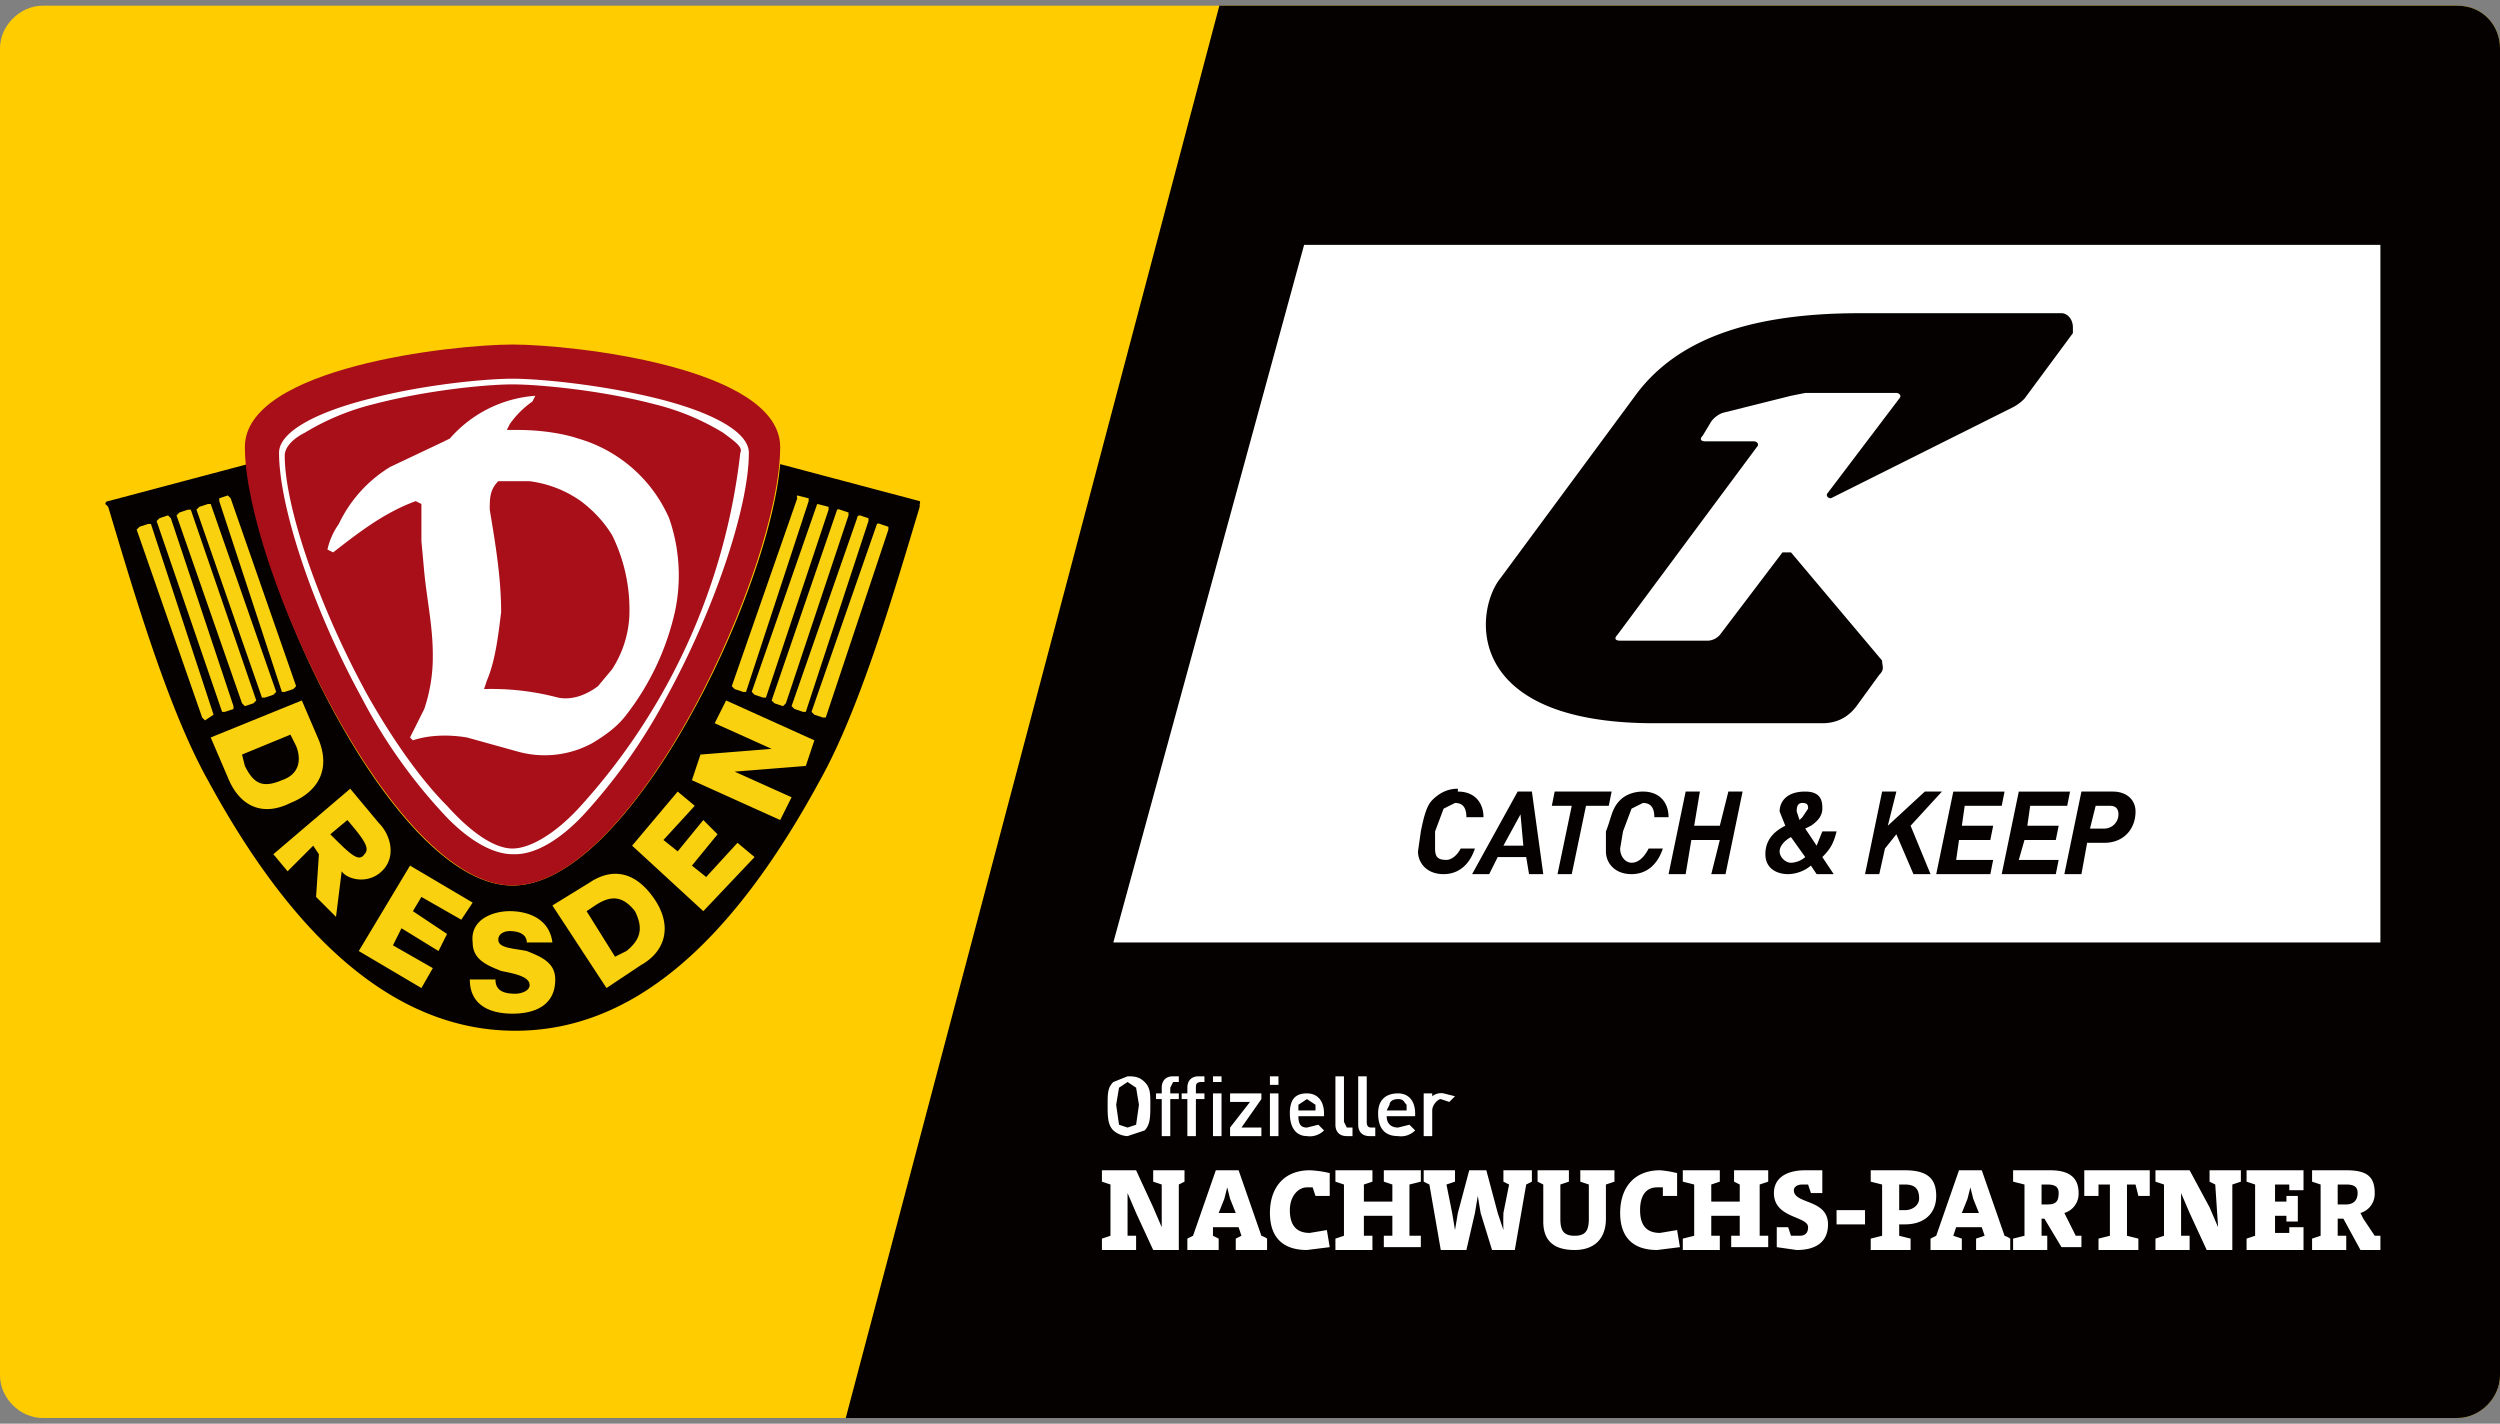 <svg xmlns="http://www.w3.org/2000/svg" viewBox="0 0 878 500"><rect x="0" y="0" width="878" height="500" fill="#808080" stroke="none"/><defs><clipPath id="a"><path fill="none" d="M15 2h848c9 0 15 7 15 15v466c0 8-7 15-15 15H15c-8 0-15-7-15-15V17C0 9 7 2 15 2Z"></path></clipPath></defs><g clip-path="url(#a)"><path fill="#fc0" d="M0-16h878v533H0z"></path><path fill="#040100" d="M878 517H292L433-16h445v533z"></path></g><path fill="#fff" d="m396 399 6-2c2-2 2-5 2-9s0-6-2-8-4-2-6-2l-5 2c-2 2-2 4-2 8s0 7 2 9a8 8 0 0 0 5 2Zm-3-17 3-2 3 2 1 6-1 7-3 1-3-1-1-7 1-6Zm15 17h3v-13h3v-2h-3v-2l1-2h2v-2h-2c-3 0-4 2-4 4v2h-2v2h2v13Zm18-21h3v2h-3zm0 6h3v15h-3zm-6 15v-13h3v-2h-3v-2c0-1 0-2 2-2h1v-2h-2c-3 0-4 2-4 4v2h-2v2h2v13h3Zm23-3h-7l7-10v-2h-11v3h7l-7 9v3h11v-3zm3-12h3v15h-3zm0-6h3v3h-3zm13 21a7 7 0 0 0 6-2l-2-2-4 1c-2 0-3-1-3-4h9v-1c0-4-2-7-6-7s-6 2-6 7c0 6 3 8 6 8Zm-3-11 3-2 3 2v2h-6v-2Zm17 11h2v-3h-2l-1-2v-16h-3v17c0 2 1 4 4 4Zm8 0h2v-3h-1c-1 0-2 0-2-2v-16h-3v17c0 2 1 4 4 4Zm10 0a7 7 0 0 0 6-2l-2-2-4 1c-2 0-4-1-4-4h10v-1c0-4-2-7-6-7s-7 2-7 7c0 6 3 8 7 8Zm-3-11c0-1 1-2 3-2s2 1 3 2v2h-7l1-2Zm15 2c0-2 2-4 3-4l3 1 2-2-4-1a5 5 0 0 0-4 1v-1h-3v15h3v-9Zm-98 25 3 1v15l-3-7-6-13h-12v4l3 1v18l-3 1v4h12v-5h-3v-15l3 7 6 13h9v-23l2-1v-4h-11v4Zm30-4h-8l-8 23-2 1v4h11v-4l-2-1v-3h9l1 3-2 1v4h11v-4a8 8 0 0 0-2-1l-8-23Zm-7 15 2-5 1-4 1 4 2 5h-6Zm32 7c-5 0-7-3-7-8s3-8 6-8h2l1 3h5v-8a36 36 0 0 0-7-1c-9 0-14 6-14 15 0 8 4 13 13 13l8-1-1-6-6 1Zm26-18 3 1v6h-10v-6l3-1v-4h-13v4l3 1v18l-3 1v4h13v-5h-3v-7h10v7h-3v4h13v-4h-4v-18l4-1v-4h-13v4Zm42 0 2 1-2 10a94 94 0 0 0 0 6l-2-6-4-15h-6l-4 15-1 6-1-6-2-10 3-1v-4h-11v4l2 1 4 23h9l3-13 1-6 1 6 4 13h8l4-23 2-1v-4h-10v4Zm27 0 3 1v12c0 4-1 6-5 6s-5-2-5-6v-12l3-1v-4h-11v4l2 1v13c0 5 2 10 11 10 7 0 11-4 11-11v-12l3-1v-4h-12v4Zm28 18c-5 0-7-3-7-8s2-8 6-8h2v3h5v-8a36 36 0 0 0-6-1c-9 0-14 6-14 15 0 8 4 13 13 13l8-1-1-6-6 1Zm26-18 2 1v6h-10v-6l3-1v-4h-13v4l4 1v18l-4 1v4h13v-5h-3v-7h10v7h-3v4h13v-4h-3v-18l3-1v-4h-12v4Zm21 3c0-1 1-2 3-2h2l1 3h4v-8h-6c-7 0-11 3-11 8 0 9 12 8 12 12 0 2-1 3-3 3h-3l-1-3h-4v7l7 1c7 0 11-3 11-9 0-9-12-7-12-12Zm15 7h10v5h-10zm24 5c7 0 11-4 11-10s-3-9-11-9h-12v4l4 1v18l-4 1v4h14v-4l-4-1v-4h2Zm-2-14h2c4 0 5 2 5 5 0 2-2 4-5 4h-2v-9Zm29-5h-8l-8 23-2 1v4h11v-4l-3-1 1-3h9l1 3-3 1v4h12v-4a8 8 0 0 0-2-1l-8-23Zm-7 15 2-5 1-4 1 4 2 5h-6Zm37 2-1-2a7 7 0 0 0 5-7c0-6-4-8-10-8h-13v4l4 1v18l-4 1v4h12v-5h-2v-6h1l6 10h7v-4h-2l-3-6Zm-7-5h-2v-7h2c3 0 4 1 4 3 0 3-1 4-4 4Zm13-3h5v-4h4v18l-4 1v4h14v-4l-4-1v-18h3l1 4h4v-9h-23v9Zm44-5 2 1 1 15-3-7-7-13h-12v4l3 1v18l-3 1v4h12v-5h-3v-15l3 7 6 13h9v-23l3-1v-4h-11v4Zm28 18h-5v-6h4v2h4v-9h-4v2h-4v-6h5v2h5v-7h-20v4l3 1v18l-3 1v4h20v-8h-5v2Zm30 1-4-6-1-2a7 7 0 0 0 5-7c0-6-3-8-10-8h-12v4l3 1v18l-3 1v4h12v-5h-3v-6h2l6 11h7v-5h-2Zm-10-11h-3v-7h3c3 0 4 1 4 3 0 3-2 4-4 4Zm-433-92h445V86H458l-67 245z"></path><path fill="#040100" fill-rule="evenodd" d="M728 115c0-3-2-5-4-5h-71c-42 0-65 11-78 28l-48 65c-9 11-14 51 54 51h59c5 0 9-2 12-6l8-11c2-2 1-3 1-5l-32-38h-3l-22 29a6 6 0 0 1-4 2h-31c-2 0-2-1-1-2l49-66c1-1 0-2-1-2h-17c-2 0-2-1-1-2l3-5a9 9 0 0 1 4-3l24-6 5-1h32c1 0 2 1 1 2l-25 33c-1 1 0 2 1 2l64-32a16 16 0 0 0 4-3l17-23v-2M512 278c6 0 9 4 9 9h-6c0-3-1-5-4-5l-4 2-3 8v6c0 3 1 4 4 4 2 0 4-2 5-4h5c-2 6-6 9-11 9-6 0-9-4-9-8l1-7c1-5 2-9 4-11 3-3 6-4 9-4m26 1 4 29h-5l-1-6h-10l-3 6h-6l16-29h5Zm-4 8-6 11h7l-1-11Zm43-8c6 0 9 4 9 9h-5c0-3-1-5-4-5l-4 2-3 8-1 6c0 3 2 5 4 5 3 0 5-3 6-5h5c-2 6-6 9-11 9-6 0-9-4-9-8v-7c2-5 2-8 5-11 2-2 5-3 8-3m-11 0-1 5h-8l-5 24h-5l5-24h-7l1-5h20Zm31 0-2 12h9l3-12h5l-6 29h-5l3-12h-10l-2 12h-6l6-29h6Zm34 7 1 3 1-1 2-3c0-1 0-2-2-2s-2 2-2 3m-2 9c-2 1-4 3-4 5s2 4 4 4a8 8 0 0 0 5-2l-5-7Zm11-10c0 2-1 4-4 6l-2 1 4 6 2-5h5c-1 4-2 6-5 9l4 6h-6l-2-3a13 13 0 0 1-8 3c-4 0-8-2-8-7s3-8 7-10l-2-5c0-3 2-7 9-7 6 0 6 4 6 6m26-6-3 12 13-12h6l-11 12 7 17h-6l-6-14-4 5-2 9h-5l6-29h5Zm38 0-1 5h-13l-1 7h11l-1 5h-11l-1 7h13l-1 5h-19l6-29h18Zm23 0-1 5h-13l-1 7h11l-1 5h-11l-2 7h14l-1 5h-19l6-29h18Zm15 0c5 0 8 3 8 7 0 6-4 11-11 11h-6l-2 11h-6l6-29h11Zm-1 5h-5l-2 8h5a5 5 0 0 0 5-5c0-2-1-3-3-3"></path><path fill="#040100" d="M38 178c9 30 21 71 35 96 32 59 68 88 108 88s75-29 107-88c14-25 26-66 35-96v-1a1 1 0 0 0 0-1l-49-13c-4 46-53 148-94 148S91 209 87 163l-49 13a1 1 0 0 0-1 1l1 1"></path><path fill="none" d="M84 121h191v190H84z"></path><path fill="#a80f19" d="M180 311c43 0 94-112 94-154 0-28-73-36-94-36s-94 8-94 36c0 42 52 154 94 154"></path><path fill="#fad10f" d="m85 265 1 4c3 6 6 8 13 5 6-2 7-7 5-12l-2-4-17 7Zm21-19 6 14c4 10 0 18-10 22-10 5-18 1-22-9l-6-14 32-13Zm22 54c-2 3-5 0-12-7l6-5c6 7 8 10 6 12m5-11-10-12-27 23 5 6 9-9 2 3-1 15 7 7 2-16c2 3 10 5 15-1 4-5 2-12-2-16m41 55c0 4 3 5 7 5 2 0 5-1 5-3 0-3-5-4-10-5-5-2-10-4-10-10-1-8 7-11 13-11 7 0 14 3 15 11h-9c0-3-3-4-6-4-2 0-4 1-4 3 0 3 5 3 10 4 5 2 10 4 10 10 0 9-7 12-15 12s-15-3-15-12h9Zm42-8 4-2c5-4 6-8 3-14-4-5-8-6-14-2l-3 2 10 16Zm-22-18 13-8c9-6 17-3 23 6s4 18-5 23l-12 8-19-29Zm49-44 3-9 25-2-20-9 4-8 31 14-3 9-25 2 20 9-4 8-31-14v-1Zm-99 30 22 13-4 6-14-8-3 5 12 8-3 6-13-8-3 6 14 8-4 7-22-13 18-30Zm78-7 16-19 6 5-11 12 5 4 9-11 5 5-9 11 5 4 11-12 6 5-18 19-25-23ZM72 253l-1-1-23-66 1-1 3-1h1l22 67c1 0 0 0 0 0l-3 2Zm7-3h-1l-23-67 1-1 3-1 1 1 22 66v1l-3 1Zm7-2-1-1-23-66 1-1 3-1h1l23 67-1 1-3 1Zm7-3h-1l-23-66 1-1 3-1h1l23 66-1 1-3 1Zm7-2h-1l-22-67v-1l3-1 1 1 23 66-1 1-3 1Zm189 9h1l22-66v-1l-3-1a1 1 0 0 0-1 0l-23 66 1 1 3 1Zm-7-2h1l22-67v-1l-3-1a1 1 0 0 0-1 1l-23 66 1 1 3 1Zm-7-2 1-1 22-66v-1l-3-1a1 1 0 0 0-1 0l-23 67 1 1 3 1Zm-7-3h1l22-66v-1l-4-1-23 66 1 1 3 1Zm-7-2h1l22-67v-1l-4-1a1 1 0 0 0 0 1l-23 66 1 1 3 1Z"></path><path fill="#fff" d="M180 135c-9 0-30 2-49 7a86 86 0 0 0-24 10c-4 2-7 5-7 8 0 18 12 53 29 84 9 16 19 30 28 39 9 10 17 15 23 15s15-5 24-15a222 222 0 0 0 56-124c1-2-2-4-6-7a85 85 0 0 0-24-10c-19-5-41-7-50-7m0 165c-7 0-16-5-25-15a186 186 0 0 1-28-40c-17-31-29-67-29-86 0-7 12-14 32-19 19-5 41-7 50-7s31 2 51 7 32 12 32 19c0 19-12 55-29 86-9 17-19 30-28 40s-18 15-25 15"></path><path fill="#fff" d="M221 217a38 38 0 0 1-6 18l-5 6c-4 3-9 5-14 4a91 91 0 0 0-26-3l1-3c3-7 4-16 5-24 0-12-2-24-4-36 0-4 0-7 3-10h11a40 40 0 0 1 18 7c4 3 8 7 11 12a59 59 0 0 1 6 29m14-35a50 50 0 0 0-32-28c-6-2-14-3-21-3h-4l1-2a32 32 0 0 1 8-8l1-2a44 44 0 0 0-30 15l-2 1-19 9a47 47 0 0 0-18 20 25 25 0 0 0-4 9l2 1c9-7 18-14 29-18l2 1v13l1 11c1 10 3 19 3 29a57 57 0 0 1-3 19l-5 10 1 1c6-2 13-2 19-1l18 5a35 35 0 0 0 26-3c5-3 9-6 12-10a92 92 0 0 0 17-36 61 61 0 0 0-2-33"></path></svg>
